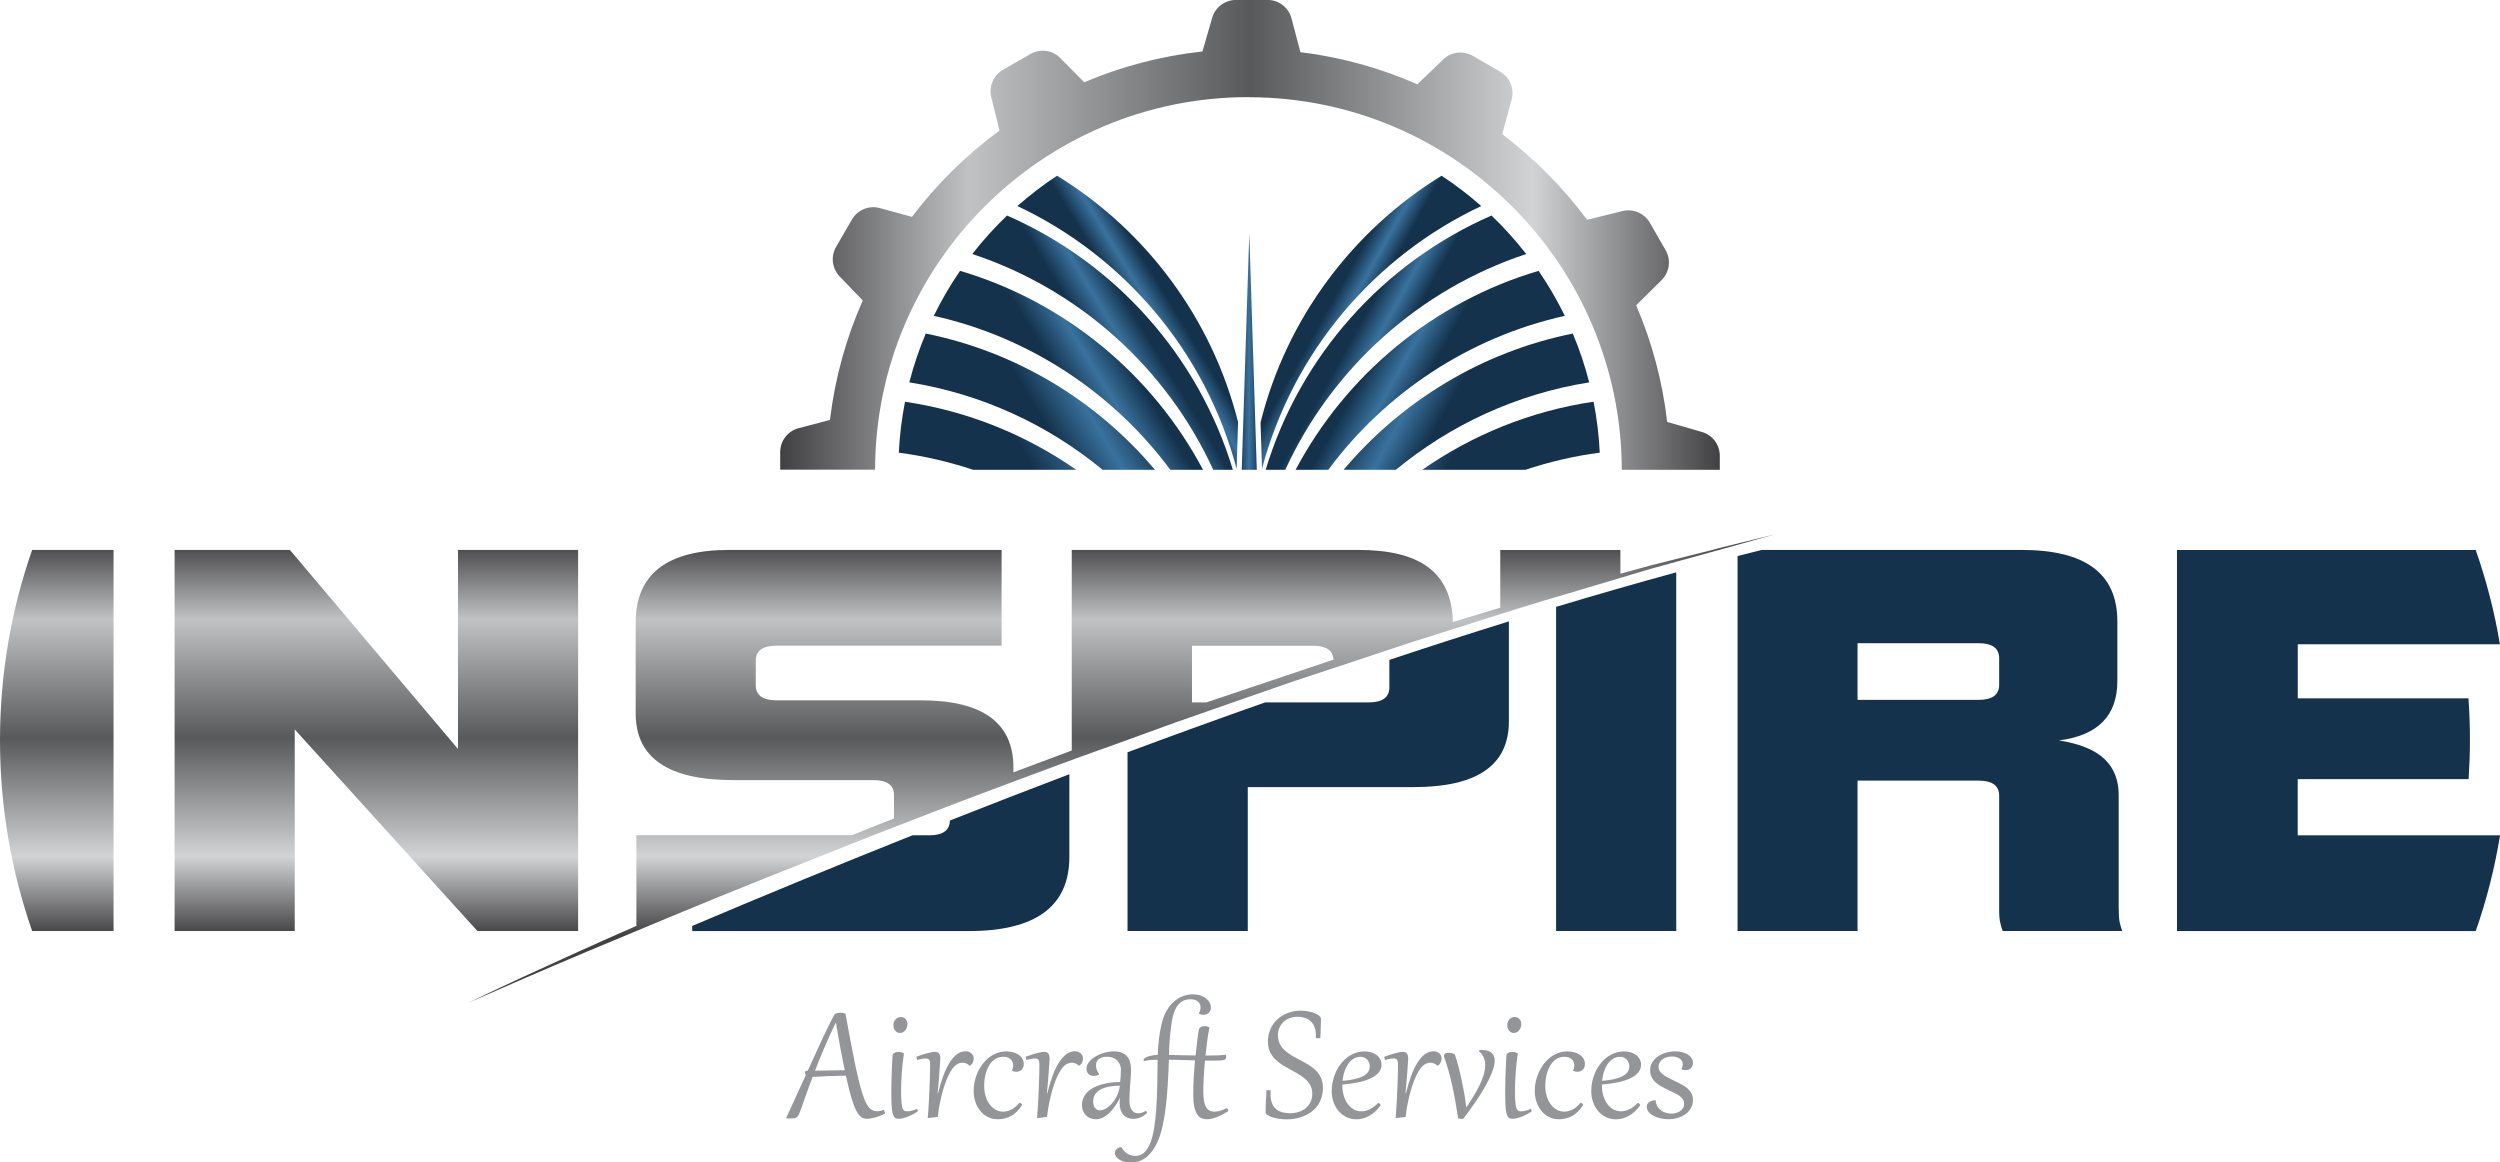 <?xml version="1.0" encoding="UTF-8"?><svg id="uuid-793c7b93-5ad9-426b-9fd0-a449f50a59b0" xmlns="http://www.w3.org/2000/svg" xmlns:xlink="http://www.w3.org/1999/xlink" viewBox="0 0 492.98 229.23"><defs><style>.uuid-c40b56d0-027c-446f-93ae-31d0d5caa7e0{fill:url(#uuid-faf4a22e-fb1c-4542-afe8-4876c92560e1);}.uuid-26a2d982-2bad-46f3-8161-2de6b36fd514{fill:url(#uuid-51fe1f7e-1db3-493c-a361-8a40c9eb1156);}.uuid-c77050e2-57d4-486e-9cdd-abec0949945a{fill:url(#uuid-1e2d5a95-4b02-4249-826d-1870859e1094);}.uuid-4c4d795b-3c9b-4b25-b72f-ee492d27af78{fill:#939598;}.uuid-69bef340-405b-472e-9747-20439c709f4e{fill:url(#uuid-d00f147f-c2b1-437d-8a26-f7c43ec508fe);}.uuid-0f0d9a5a-ff19-461c-9fdb-502cc7dd1dca{fill:url(#uuid-85b61e62-e624-48f8-b80a-6647290b17e2);}.uuid-f24699d8-e6e2-42bc-99bb-0db40a3de196{fill:url(#uuid-220fc913-5b35-4d50-8ee5-2dd9912ee897);}.uuid-94cc7b7d-2462-4b0f-97b9-ccff39933c67{fill:url(#uuid-4830ab43-bce5-47a8-93fe-1cbbafb06426);}.uuid-05c423fd-1c62-4c6c-886f-3294d5dc26db{fill:url(#uuid-8aebc96f-b1e1-4ed9-aa9d-fbff0a5624df);}.uuid-7af6423c-eb43-4997-b9fc-98ad8edc7d43{fill:url(#uuid-f9fab2f8-6fe9-44ee-bd49-2448acd70102);}.uuid-766885d5-644b-45ac-b8f2-7a538424445c{fill:url(#uuid-61f2a349-ee37-483c-aa3b-4f03c180e2f2);}.uuid-b65a657d-e816-4725-8274-f4027079d547{fill:url(#uuid-b9c636d5-7487-4849-b531-13945a952b0e);}.uuid-da3901b0-7e1b-4e06-853d-44e4af96deb9{fill:none;}.uuid-3e77c43b-4628-4b7e-b94c-ad88b780a9bd{fill:url(#uuid-810e3a59-406a-46ae-a930-894714db8a0b);}.uuid-67f02c73-7eaa-4983-a59f-f8194a89204c{fill:#14324c;}.uuid-ea867199-f811-4928-8728-321f1153e35b{fill:url(#uuid-2587c7bf-e205-44bb-a2fa-2b571d456d12);}.uuid-c2e9ade5-7c25-401d-a888-5ef06f08aa80{fill:url(#uuid-06a2365f-b400-4a46-8d44-55f319270559);}.uuid-f568e000-1ee0-4694-b8dd-932f02a7bc4f{fill:url(#uuid-42221aae-e8ab-496b-b121-aa8dfd7f1630);}</style><linearGradient id="uuid-220fc913-5b35-4d50-8ee5-2dd9912ee897" x1="154.15" y1="-16117.34" x2="339.17" y2="-16117.34" gradientTransform="translate(0 -16071.02) scale(1 -1)" gradientUnits="userSpaceOnUse"><stop offset="0" stop-color="#414042"/><stop offset=".2" stop-color="#c0c2c4"/><stop offset=".5" stop-color="#58595b"/><stop offset=".8" stop-color="#d1d3d4"/><stop offset="1" stop-color="#414042"/></linearGradient><linearGradient id="uuid-faf4a22e-fb1c-4542-afe8-4876c92560e1" x1="231.28" y1="-16131.44" x2="224.62" y2="-16135.49" gradientTransform="translate(0 -16071.02) scale(1 -1)" gradientUnits="userSpaceOnUse"><stop offset="0" stop-color="#14324c"/><stop offset=".49" stop-color="#39729e"/><stop offset="1" stop-color="#14324c"/></linearGradient><linearGradient id="uuid-2587c7bf-e205-44bb-a2fa-2b571d456d12" x1="267.86" y1="-16135.29" x2="261.82" y2="-16131.93" xlink:href="#uuid-faf4a22e-fb1c-4542-afe8-4876c92560e1"/><linearGradient id="uuid-b9c636d5-7487-4849-b531-13945a952b0e" x1="225.41" y1="-16135.81" x2="216.98" y2="-16140.94" xlink:href="#uuid-faf4a22e-fb1c-4542-afe8-4876c92560e1"/><linearGradient id="uuid-4830ab43-bce5-47a8-93fe-1cbbafb06426" x1="274.99" y1="-16140.33" x2="267.44" y2="-16136.14" xlink:href="#uuid-faf4a22e-fb1c-4542-afe8-4876c92560e1"/><linearGradient id="uuid-61f2a349-ee37-483c-aa3b-4f03c180e2f2" x1="286.44" y1="-16149.61" x2="274.17" y2="-16142.79" xlink:href="#uuid-faf4a22e-fb1c-4542-afe8-4876c92560e1"/><linearGradient id="uuid-85b61e62-e624-48f8-b80a-6647290b17e2" x1="218.04" y1="-16142.39" x2="203.94" y2="-16150.96" xlink:href="#uuid-faf4a22e-fb1c-4542-afe8-4876c92560e1"/><linearGradient id="uuid-810e3a59-406a-46ae-a930-894714db8a0b" x1="290.78" y1="-16153.29" x2="275.52" y2="-16144.82" xlink:href="#uuid-faf4a22e-fb1c-4542-afe8-4876c92560e1"/><linearGradient id="uuid-06a2365f-b400-4a46-8d44-55f319270559" x1="216.59" y1="-16144.03" x2="198.63" y2="-16154.95" xlink:href="#uuid-faf4a22e-fb1c-4542-afe8-4876c92560e1"/><linearGradient id="uuid-51fe1f7e-1db3-493c-a361-8a40c9eb1156" x1="220.67" y1="-16139.55" x2="209.6" y2="-16146.27" xlink:href="#uuid-faf4a22e-fb1c-4542-afe8-4876c92560e1"/><linearGradient id="uuid-f9fab2f8-6fe9-44ee-bd49-2448acd70102" x1="281.55" y1="-16145.22" x2="271.73" y2="-16139.76" xlink:href="#uuid-faf4a22e-fb1c-4542-afe8-4876c92560e1"/><linearGradient id="uuid-8aebc96f-b1e1-4ed9-aa9d-fbff0a5624df" x1="244.25" y1="-16140.32" x2="248.44" y2="-16140.32" xlink:href="#uuid-faf4a22e-fb1c-4542-afe8-4876c92560e1"/><linearGradient id="uuid-1e2d5a95-4b02-4249-826d-1870859e1094" x1="11.19" y1="106.62" x2="11.19" y2="184.44" gradientTransform="matrix(1, 0, 0, 1, 0, 0)" xlink:href="#uuid-220fc913-5b35-4d50-8ee5-2dd9912ee897"/><linearGradient id="uuid-d00f147f-c2b1-437d-8a26-f7c43ec508fe" x1="74.21" y1="106.62" x2="74.21" y2="184.44" gradientTransform="matrix(1, 0, 0, 1, 0, 0)" xlink:href="#uuid-220fc913-5b35-4d50-8ee5-2dd9912ee897"/><linearGradient id="uuid-42221aae-e8ab-496b-b121-aa8dfd7f1630" x1="221.2" y1="106.62" x2="221.2" y2="184.44" gradientTransform="matrix(1, 0, 0, 1, 0, 0)" xlink:href="#uuid-220fc913-5b35-4d50-8ee5-2dd9912ee897"/></defs><g id="uuid-80a99b03-61e0-40c8-a318-181b0fad15c7"><g><g><path class="uuid-da3901b0-7e1b-4e06-853d-44e4af96deb9" d="M243.84,92.44c-6.08-22.96-22.12-41.87-43.23-51.81,2.46-2.17,5.07-4.17,7.82-5.98,17.52,10.78,30.56,28.12,35.69,48.61l-.29,9.18Zm5.01,0l-.29-9.18c5.13-20.48,18.17-37.83,35.69-48.61,2.75,1.81,5.36,3.81,7.82,5.98-21.11,9.94-37.15,28.85-43.23,51.81Z"/><path class="uuid-f24699d8-e6e2-42bc-99bb-0db40a3de196" d="M246.27,19.17c40.52,.04,73.45,32.98,73.53,73.47h19.33v-2.76c0-2.18-1.43-4.1-3.53-4.7l-6.85-1.98c-.93-8.07-3.02-15.8-6.11-23l5.02-4.98c1.57-1.55,1.89-3.97,.79-5.88l-3.11-5.41c-1.09-1.89-3.29-2.83-5.41-2.31l-6.97,1.72c-4.75-6.39-10.39-12.08-16.74-16.89l1.86-6.82c.58-2.13-.35-4.38-2.25-5.49l-5.4-3.13c-1.89-1.09-4.27-.8-5.84,.71l-5.1,4.9c-7.21-3.17-14.96-5.34-23.06-6.34l-1.76-6.67c-.56-2.13-2.49-3.62-4.7-3.62h-6.24c-2.18,0-4.1,1.43-4.7,3.52l-1.92,6.64c-8.18,.89-16.01,2.97-23.31,6.07l-4.73-4.78c-1.55-1.57-3.97-1.89-5.88-.79l-5.41,3.11c-1.89,1.09-2.83,3.29-2.31,5.41l1.62,6.57c-6.54,4.81-12.36,10.54-17.26,17.02l-6.34-1.73c-2.13-.58-4.38,.35-5.49,2.25l-3.13,5.4c-1.09,1.89-.8,4.27,.71,5.84l4.55,4.73c-3.26,7.36-5.47,15.27-6.47,23.56l-6.19,1.63c-2.13,.56-3.62,2.49-3.62,4.7v3.48h18.71c.08-40.56,33.13-73.51,73.7-73.47Z"/><path class="uuid-c40b56d0-027c-446f-93ae-31d0d5caa7e0" d="M208.44,34.65c-2.75,1.81-5.36,3.81-7.82,5.98,21.11,9.93,37.14,28.84,43.23,51.81l.29-9.18c-5.13-20.48-18.17-37.83-35.69-48.61Z"/><path class="uuid-ea867199-f811-4928-8728-321f1153e35b" d="M248.57,83.26l.29,9.18c6.08-22.96,22.12-41.87,43.23-51.81-2.46-2.17-5.07-4.17-7.82-5.98-17.52,10.78-30.56,28.12-35.69,48.61Z"/><path class="uuid-b65a657d-e816-4725-8274-f4027079d547" d="M198.58,42.5c-2.46,2.36-4.75,4.89-6.85,7.59,21.12,6.98,38.32,22.54,47.51,42.55h3.87c-6.79-22.51-23.23-40.84-44.53-50.14Z"/><path class="uuid-94cc7b7d-2462-4b0f-97b9-ccff39933c67" d="M300.96,50.09c-2.1-2.69-4.38-5.23-6.85-7.59-21.3,9.3-37.74,27.63-44.53,50.14h3.87c9.19-20.01,26.39-35.57,47.51-42.55Z"/><path class="uuid-766885d5-644b-45ac-b8f2-7a538424445c" d="M310.15,65.77c-18.01,3.64-33.8,13.34-45.2,26.87h10.31c10.72-8.85,23.78-14.96,38.12-17.24-.85-3.31-1.93-6.53-3.24-9.63Z"/><path class="uuid-0f0d9a5a-ff19-461c-9fdb-502cc7dd1dca" d="M182.55,65.77c-1.3,3.1-2.39,6.32-3.24,9.63,14.34,2.28,27.4,8.39,38.11,17.24h10.32c-11.39-13.53-27.19-23.23-45.2-26.87Z"/><path class="uuid-3e77c43b-4628-4b7e-b94c-ad88b780a9bd" d="M314.24,79.21c-12.43,1.84-23.91,6.55-33.78,13.43h20.34c4.71-1.57,9.61-2.72,14.66-3.38-.16-3.42-.58-6.77-1.22-10.04Z"/><path class="uuid-c2e9ade5-7c25-401d-a888-5ef06f08aa80" d="M177.24,89.26c5.05,.67,9.95,1.81,14.65,3.38h20.34c-9.87-6.87-21.35-11.58-33.77-13.42-.64,3.27-1.06,6.62-1.22,10.04Z"/><path class="uuid-26a2d982-2bad-46f3-8161-2de6b36fd514" d="M189.31,53.41c-1.93,2.81-3.66,5.78-5.17,8.87,18.99,4.24,35.41,15.25,46.64,30.36h6.45c-9.96-18.77-27.17-33.1-47.92-39.23Z"/><path class="uuid-7af6423c-eb43-4997-b9fc-98ad8edc7d43" d="M308.57,62.28c-1.51-3.09-3.24-6.05-5.17-8.87-20.75,6.13-37.96,20.46-47.92,39.23h6.45c11.22-15.11,27.65-26.12,46.64-30.36Z"/><polygon class="uuid-05c423fd-1c62-4c6c-886f-3294d5dc26db" points="244.86 92.64 247.83 92.64 246.35 45.97 244.86 92.64"/></g><g><path class="uuid-4c4d795b-3c9b-4b25-b72f-ee492d27af78" d="M159.12,215.39c-.21,.6-.4,1.13-.56,1.58-.16,.45-.3,.84-.41,1.17s-.22,.62-.31,.86-.17,.46-.25,.65c-.1,.23-.2,.4-.32,.52-.12,.12-.25,.21-.38,.27-.14,.06-.28,.09-.44,.1-.16,0-.33,.01-.51,.01-.1,0-.23,0-.38,0s-.29,0-.41-.01l-.12-.09c.71-1.54,1.39-3.02,2.02-4.42,.64-1.41,1.25-2.75,1.85-4.04-.12-.2-.19-.36-.19-.49,0-.24,.19-.36,.57-.37,1.09-2.39,2.05-4.49,2.9-6.31,.85-1.82,1.6-3.34,2.24-4.56,.06-.11,.14-.21,.23-.28,.1-.07,.2-.13,.31-.17,.11-.04,.23-.07,.36-.09,.12-.02,.25-.03,.36-.03,.17,0,.34,.01,.51,.04,.17,.03,.34,.09,.53,.17,.37,2.06,.72,3.91,1.03,5.56,.31,1.65,.6,3.11,.87,4.4,.27,1.29,.52,2.41,.76,3.37,.24,.96,.47,1.78,.69,2.47,.22,.69,.44,1.25,.66,1.7,.22,.44,.45,.79,.68,1.05s.48,.43,.74,.53,.55,.15,.85,.15c.2,0,.41-.02,.61-.07s.44-.12,.69-.21l.25,.73c-.68,.34-1.33,.6-1.96,.77-.62,.18-1.17,.27-1.66,.27-.27,0-.53-.05-.77-.15s-.47-.27-.69-.52c-.22-.25-.44-.58-.65-.99-.21-.42-.42-.94-.64-1.57-.21-.63-.43-1.38-.66-2.25s-.46-1.88-.71-3.03c-1.1,.01-2.18,.04-3.25,.08-1.07,.04-2.18,.09-3.32,.16-.23,.61-.44,1.17-.63,1.68-.19,.51-.35,.96-.48,1.35Zm7.46-4.36c-.12-.59-.26-1.24-.4-1.95-.14-.71-.29-1.47-.44-2.27-.15-.8-.3-1.63-.45-2.5s-.31-1.74-.45-2.63h-.05c-.85,1.77-1.62,3.45-2.29,5.05-.67,1.6-1.27,3.07-1.79,4.41,1.02-.02,2.01-.04,2.96-.06,.96-.02,1.93-.03,2.91-.04Z"/><path class="uuid-4c4d795b-3c9b-4b25-b72f-ee492d27af78" d="M178.25,207.71c-.1,.68-.19,1.35-.26,2.03-.07,.68-.13,1.34-.17,1.97-.04,.64-.08,1.24-.1,1.8-.02,.57-.03,1.08-.03,1.54,0,.62,0,1.15,.03,1.59,.02,.44,.05,.81,.09,1.12s.09,.54,.16,.73,.14,.32,.23,.42c.09,.1,.2,.16,.32,.19,.12,.03,.26,.04,.41,.04,.28,0,.59-.04,.92-.13,.33-.09,.66-.21,1-.36l.17,.46c-.21,.17-.48,.35-.81,.52-.32,.18-.66,.34-1.02,.49-.36,.15-.7,.27-1.05,.36-.34,.09-.64,.14-.89,.14-.17,0-.32-.01-.45-.04-.14-.03-.26-.09-.37-.2s-.21-.26-.29-.47-.16-.49-.21-.85c-.06-.36-.1-.8-.13-1.33-.03-.53-.04-1.18-.04-1.94,0-.45,0-.95,.01-1.51,0-.56,.02-1.16,.04-1.81,.02-.64,.04-1.32,.07-2.04,.03-.71,.07-1.45,.12-2.21,.01-.17,.06-.3,.13-.4,.08-.1,.17-.18,.28-.24,.11-.06,.23-.1,.36-.12,.13-.02,.24-.03,.35-.03,.4,0,.77,.09,1.12,.28Zm-.77-4.02c-.21,0-.39-.04-.55-.13s-.3-.2-.41-.34c-.11-.14-.2-.3-.26-.48-.06-.18-.09-.37-.09-.56,0-.27,.04-.5,.13-.71,.09-.21,.21-.38,.35-.52,.14-.14,.3-.24,.47-.31,.17-.07,.34-.1,.51-.1,.2,0,.38,.04,.54,.11,.16,.07,.3,.18,.41,.31s.2,.28,.27,.45,.09,.35,.09,.55c0,.21-.04,.41-.11,.62-.07,.21-.17,.39-.3,.56-.13,.17-.28,.3-.46,.4s-.38,.15-.6,.15Z"/><path class="uuid-4c4d795b-3c9b-4b25-b72f-ee492d27af78" d="M183.09,220.47h-.14c.05-.57,.09-1.19,.13-1.85,.04-.66,.08-1.34,.12-2.02,.04-.69,.07-1.37,.09-2.04,.03-.67,.05-1.3,.07-1.89,.02-.58,.04-1.11,.04-1.57s.01-.83,.01-1.09c0-.22,0-.41-.03-.57-.02-.16-.06-.29-.12-.4-.06-.11-.15-.19-.27-.24-.12-.05-.28-.08-.48-.08-.1,0-.2,0-.31,.02s-.23,.03-.36,.05c-.13,.02-.28,.05-.44,.09-.16,.04-.35,.08-.57,.14l-.13-.64c.98-.36,1.78-.61,2.39-.75s1.02-.22,1.24-.22c.39,0,.67,.11,.84,.34,.17,.23,.25,.57,.25,1.02,0,.04,0,.16-.02,.37-.01,.2-.03,.46-.05,.79-.02,.32-.05,.7-.08,1.13-.03,.43-.06,.89-.1,1.38s-.08,1-.13,1.53c-.05,.53-.1,1.06-.15,1.59h.09c.28-1.15,.61-2.24,.97-3.25s.76-1.88,1.21-2.62c.45-.74,.94-1.32,1.48-1.75,.54-.42,1.13-.64,1.77-.64,.23,0,.44,.04,.63,.11s.36,.17,.51,.3,.25,.28,.34,.45c.08,.17,.12,.37,.12,.57,0,.27-.06,.52-.17,.77s-.3,.46-.55,.65h-.07c-.25-.21-.49-.36-.71-.45-.22-.09-.46-.14-.71-.14-.27,0-.52,.05-.77,.15-.25,.1-.48,.25-.69,.44-.34,.31-.65,.72-.94,1.22-.29,.51-.56,1.07-.8,1.69-.24,.62-.46,1.26-.65,1.94s-.36,1.34-.5,1.99c-.14,.64-.25,1.25-.34,1.82s-.15,1.04-.18,1.43l-1.86,.23Z"/><path class="uuid-4c4d795b-3c9b-4b25-b72f-ee492d27af78" d="M199.54,211.09c.17-.33,.25-.66,.25-1,0-.23-.04-.45-.12-.65-.08-.21-.2-.39-.36-.54s-.36-.28-.6-.37-.52-.14-.84-.14c-.46,0-.88,.08-1.25,.25-.37,.16-.69,.39-.97,.67-.28,.29-.52,.61-.72,.99s-.36,.77-.49,1.2c-.13,.43-.22,.87-.28,1.31-.06,.45-.09,.89-.09,1.31,0,.77,.1,1.46,.3,2.09s.47,1.16,.81,1.6c.34,.44,.73,.79,1.18,1.03,.45,.24,.93,.37,1.44,.37,.54,0,1.09-.14,1.64-.42,.55-.28,1.09-.74,1.62-1.37,.04,.02,.08,.04,.14,.08,.06,.03,.11,.07,.16,.11,.05,.04,.09,.08,.12,.12,.04,.04,.05,.08,.05,.12,0,.02,0,.04,0,.04l-.02,.04c-.58,.93-1.27,1.63-2.07,2.09-.81,.46-1.69,.69-2.65,.69-.52,0-1-.07-1.44-.22s-.84-.35-1.19-.61c-.36-.26-.67-.56-.94-.92-.27-.35-.5-.74-.68-1.15-.18-.41-.32-.84-.41-1.3-.09-.45-.14-.91-.14-1.38,0-.62,.07-1.25,.2-1.87s.34-1.23,.6-1.81c.26-.58,.58-1.12,.96-1.62,.38-.5,.8-.94,1.28-1.31s1-.66,1.58-.87c.58-.21,1.19-.32,1.84-.32,.49,0,.94,.06,1.36,.18,.42,.12,.78,.29,1.09,.5,.31,.22,.55,.48,.72,.78,.17,.31,.26,.65,.26,1.02,0,.24-.04,.46-.11,.65-.07,.19-.18,.35-.31,.48s-.29,.23-.47,.3c-.18,.07-.38,.1-.59,.1-.13,0-.27-.01-.41-.04-.14-.03-.28-.07-.41-.13l-.04-.1Z"/><path class="uuid-4c4d795b-3c9b-4b25-b72f-ee492d27af78" d="M204.64,220.47h-.14c.05-.57,.09-1.19,.13-1.85,.04-.66,.08-1.34,.12-2.02,.04-.69,.07-1.37,.09-2.04,.03-.67,.05-1.3,.07-1.89,.02-.58,.04-1.11,.04-1.57s.01-.83,.01-1.09c0-.22,0-.41-.03-.57-.02-.16-.06-.29-.12-.4-.06-.11-.15-.19-.27-.24-.12-.05-.28-.08-.48-.08-.1,0-.2,0-.31,.02s-.23,.03-.36,.05c-.13,.02-.28,.05-.44,.09-.16,.04-.35,.08-.57,.14l-.13-.64c.98-.36,1.78-.61,2.39-.75s1.02-.22,1.24-.22c.39,0,.67,.11,.84,.34,.17,.23,.25,.57,.25,1.02,0,.04,0,.16-.02,.37-.01,.2-.03,.46-.05,.79-.02,.32-.05,.7-.08,1.13-.03,.43-.06,.89-.1,1.38s-.08,1-.13,1.53c-.05,.53-.1,1.06-.15,1.59h.09c.28-1.15,.61-2.24,.97-3.25s.76-1.88,1.21-2.62c.45-.74,.94-1.32,1.48-1.75,.54-.42,1.13-.64,1.77-.64,.23,0,.44,.04,.63,.11s.36,.17,.51,.3,.25,.28,.34,.45c.08,.17,.12,.37,.12,.57,0,.27-.06,.52-.17,.77s-.3,.46-.55,.65h-.07c-.25-.21-.49-.36-.71-.45-.22-.09-.46-.14-.71-.14-.27,0-.52,.05-.77,.15-.25,.1-.48,.25-.69,.44-.34,.31-.65,.72-.94,1.22-.29,.51-.56,1.07-.8,1.69-.24,.62-.46,1.26-.65,1.94s-.36,1.34-.5,1.99c-.14,.64-.25,1.25-.34,1.82s-.15,1.04-.18,1.43l-1.86,.23Z"/><path class="uuid-4c4d795b-3c9b-4b25-b72f-ee492d27af78" d="M221.04,211.09c0-.47-.08-.88-.23-1.22-.15-.34-.36-.63-.61-.84-.25-.22-.53-.38-.85-.49-.31-.11-.63-.16-.94-.16-.42,0-.78,.04-1.07,.13-.29,.09-.53,.21-.71,.37-.18,.15-.31,.34-.39,.55-.08,.21-.12,.44-.12,.68,0,.29,.05,.57,.16,.86,.1,.29,.26,.57,.46,.84l-.04,.1c-.34,.17-.68,.25-1.02,.25-.2,0-.39-.03-.57-.09-.17-.06-.33-.15-.45-.27-.13-.12-.23-.26-.3-.44-.07-.17-.11-.37-.11-.58,0-.35,.08-.68,.25-.99,.17-.31,.39-.59,.67-.85,.28-.25,.6-.48,.97-.68,.37-.2,.75-.37,1.14-.51,.39-.14,.78-.25,1.18-.32,.4-.07,.76-.11,1.1-.11,.62,0,1.16,.08,1.6,.25,.44,.17,.8,.41,1.08,.73s.48,.7,.6,1.15,.19,.96,.19,1.53c0,.39-.02,.82-.05,1.29s-.07,.96-.11,1.47c-.04,.51-.08,1.04-.11,1.59s-.05,1.09-.05,1.63c0,.85,.16,1.5,.48,1.93s.73,.65,1.25,.65c.46,0,.97-.17,1.53-.51l.26,.38c-.4,.4-.83,.7-1.3,.91-.47,.21-.96,.31-1.48,.31-.39,0-.74-.07-1.07-.2-.33-.13-.61-.32-.85-.58-.24-.26-.42-.58-.55-.97-.13-.39-.2-.85-.2-1.36,0-.15,0-.31,.01-.46,0-.15,.03-.32,.06-.49h-.05c-.26,.51-.55,1.01-.89,1.51-.34,.5-.7,.94-1.1,1.33-.4,.39-.83,.7-1.28,.94-.45,.24-.93,.36-1.43,.36-.41,0-.78-.07-1.12-.21s-.63-.34-.87-.59c-.24-.25-.43-.54-.56-.88-.13-.34-.2-.71-.2-1.12,0-.52,.1-1,.29-1.42,.19-.43,.46-.81,.8-1.15,.34-.34,.75-.63,1.22-.88,.47-.25,.99-.45,1.55-.61,.56-.16,1.15-.29,1.77-.37s1.26-.12,1.9-.12c.04-.37,.08-.74,.1-1.09,.03-.35,.04-.74,.04-1.16Zm-5.47,6.12c0,.23,.03,.45,.08,.66s.13,.4,.24,.56,.25,.29,.42,.38,.37,.14,.61,.14c.27,0,.54-.06,.83-.19,.28-.12,.57-.3,.84-.52s.54-.48,.79-.79c.25-.31,.48-.64,.68-1,.2-.36,.37-.74,.5-1.14,.13-.4,.22-.81,.26-1.23-.44,.01-.88,.04-1.31,.08-.43,.04-.84,.11-1.23,.21-.39,.1-.75,.22-1.08,.37-.33,.15-.62,.35-.86,.57s-.43,.5-.57,.81c-.14,.31-.2,.67-.2,1.08Z"/><path class="uuid-4c4d795b-3c9b-4b25-b72f-ee492d27af78" d="M228.3,208.01c.02-.56,.05-1.09,.09-1.6,.04-.51,.08-1.01,.14-1.5,.06-.5,.13-.99,.22-1.49,.09-.5,.19-1.01,.32-1.55,.16-.69,.37-1.32,.62-1.87,.25-.55,.54-1.05,.87-1.48,.32-.43,.67-.8,1.05-1.11s.76-.56,1.16-.76c.4-.2,.8-.34,1.21-.44,.41-.09,.81-.14,1.2-.14,.57,0,1.08,.08,1.53,.23,.45,.15,.82,.35,1.13,.6,.31,.25,.54,.52,.7,.83,.16,.31,.24,.62,.24,.94,0,.23-.04,.44-.12,.61-.08,.18-.19,.33-.32,.45-.13,.12-.29,.21-.47,.28-.18,.07-.37,.1-.57,.1-.28,0-.56-.06-.85-.19l-.04-.09c.11-.24,.2-.45,.25-.63,.06-.18,.08-.37,.08-.56,0-.29-.06-.53-.18-.73-.12-.2-.27-.37-.46-.5-.19-.13-.4-.23-.63-.28-.23-.06-.46-.09-.69-.09-.47,0-.89,.07-1.25,.21s-.67,.34-.93,.59c-.26,.25-.49,.54-.67,.87-.18,.33-.33,.68-.46,1.05-.12,.37-.23,.76-.3,1.16-.08,.4-.14,.79-.2,1.17-.07,.52-.13,1.02-.18,1.48-.05,.47-.1,.93-.13,1.4s-.07,.95-.09,1.44c-.02,.5-.04,1.03-.06,1.61,.96,.03,1.88,.05,2.75,.07,.87,.02,1.7,.03,2.5,.04,.1-.96,.2-1.86,.3-2.72s.21-1.62,.32-2.28c.02-.15,.08-.28,.16-.38s.18-.18,.29-.24c.11-.06,.23-.1,.35-.12,.12-.02,.25-.04,.36-.04,.2,0,.37,.02,.52,.06,.15,.04,.29,.1,.43,.18-.17,.89-.32,1.81-.45,2.76-.12,.95-.23,1.88-.32,2.8,.9,0,1.68-.01,2.35-.04,.67-.02,1.22-.07,1.64-.12,.03,.1,.05,.19,.07,.27,.02,.09,.02,.16,.02,.23,0,.16-.05,.28-.15,.37s-.26,.15-.49,.19c-.23,.04-.52,.07-.89,.08-.37,0-.81,.01-1.35,.01h-.58c-.11,0-.23,0-.35,0s-.25,0-.38-.01c-.06,.62-.11,1.22-.15,1.8-.04,.58-.08,1.13-.1,1.64-.03,.52-.05,.99-.06,1.43s-.02,.82-.02,1.16c0,.63,.03,1.2,.1,1.7,.07,.5,.18,.92,.35,1.27,.17,.35,.39,.61,.69,.8,.29,.18,.66,.28,1.1,.28,.32,0,.68-.06,1.07-.17,.39-.11,.84-.29,1.35-.54,.16,.16,.25,.36,.28,.59-.37,.24-.74,.46-1.11,.66-.37,.2-.74,.37-1.1,.51-.36,.14-.71,.25-1.05,.33-.34,.08-.66,.12-.96,.12-.4,0-.76-.07-1.09-.22-.33-.15-.61-.4-.85-.77s-.43-.87-.56-1.5c-.13-.63-.2-1.42-.2-2.39,0-1.07,.03-2.18,.09-3.32,.06-1.14,.15-2.28,.26-3.41-.43-.01-.86-.02-1.31-.04-.45-.01-.89-.02-1.34-.04-.44-.01-.88-.02-1.3-.03s-.82-.01-1.2-.01c-.02,.71-.05,1.47-.09,2.31s-.08,1.69-.14,2.58c-.06,.89-.13,1.79-.21,2.71-.08,.92-.19,1.81-.31,2.68-.12,.87-.27,1.71-.43,2.5s-.36,1.51-.58,2.16c-.35,1.01-.75,1.86-1.18,2.54-.44,.68-.91,1.22-1.4,1.64-.5,.41-1.01,.71-1.54,.88-.53,.17-1.06,.26-1.59,.26-.46,0-.88-.05-1.27-.15s-.73-.24-1.01-.41c-.29-.17-.51-.37-.67-.6-.16-.23-.24-.47-.24-.72,0-.14,.03-.28,.1-.42,.06-.14,.16-.26,.27-.37,.12-.11,.25-.19,.41-.26,.16-.07,.33-.1,.51-.1,.17,.31,.36,.57,.57,.79,.21,.22,.43,.39,.67,.53s.48,.24,.74,.31c.26,.06,.51,.1,.77,.1,.68,0,1.26-.22,1.74-.66,.48-.44,.88-1.07,1.2-1.88,.32-.81,.58-1.79,.76-2.93,.18-1.14,.33-2.42,.42-3.82,.1-1.4,.16-2.92,.2-4.55s.06-3.34,.07-5.12c-.56,0-1.07,.03-1.54,.06-.47,.04-.87,.11-1.19,.23-.02-.05-.04-.11-.04-.17,0-.14,.07-.28,.2-.4,.13-.12,.32-.23,.57-.33,.25-.09,.54-.17,.89-.23,.34-.06,.73-.1,1.15-.12Z"/><path class="uuid-4c4d795b-3c9b-4b25-b72f-ee492d27af78" d="M250.59,215c-.02,.14-.03,.28-.04,.41s0,.26,0,.39c0,.68,.09,1.25,.27,1.72s.44,.86,.77,1.15,.74,.51,1.21,.65c.47,.13,1,.2,1.59,.2s1.14-.08,1.67-.25,.99-.41,1.39-.73c.4-.33,.72-.73,.96-1.21s.36-1.04,.36-1.68c0-.4-.05-.77-.17-1.11-.11-.33-.26-.64-.45-.93-.19-.28-.42-.54-.69-.78-.26-.24-.55-.46-.86-.67-.31-.21-.64-.41-.98-.61-.34-.19-.69-.39-1.05-.58-.37-.2-.75-.41-1.12-.62s-.73-.44-1.06-.69-.65-.51-.94-.79c-.29-.28-.54-.59-.75-.94-.21-.34-.38-.72-.5-1.14-.12-.42-.18-.88-.18-1.38,0-.63,.08-1.21,.24-1.76s.38-1.04,.67-1.5c.29-.45,.63-.86,1.03-1.21,.4-.36,.84-.66,1.32-.9s.99-.43,1.53-.56c.54-.13,1.1-.19,1.67-.19,.26,0,.54,.02,.84,.05,.3,.03,.59,.08,.89,.15,.3,.07,.58,.14,.85,.24,.27,.09,.51,.2,.72,.32,.21,.12,.37,.25,.5,.39,.12,.14,.19,.29,.19,.45,0,.17,0,.39,0,.65,0,.26-.01,.55-.02,.88s-.02,.69-.04,1.08-.04,.8-.06,1.23l-.9-.04c.02-.21,.03-.42,.03-.61,0-.59-.09-1.11-.26-1.55-.17-.45-.42-.82-.74-1.12s-.7-.53-1.15-.68c-.45-.15-.95-.23-1.49-.23s-1.05,.09-1.53,.27-.88,.43-1.22,.76c-.34,.32-.61,.71-.81,1.15-.2,.45-.29,.93-.29,1.47,0,.43,.06,.83,.17,1.18,.11,.35,.27,.68,.47,.98,.2,.3,.43,.57,.71,.81,.27,.24,.57,.47,.89,.69,.32,.22,.66,.42,1.01,.62,.36,.2,.71,.39,1.08,.59,.37,.2,.75,.4,1.12,.61,.37,.21,.73,.43,1.06,.66s.65,.49,.94,.77c.29,.28,.54,.58,.75,.92,.21,.33,.38,.7,.5,1.11,.12,.4,.18,.85,.18,1.34,0,.81-.11,1.53-.33,2.16s-.52,1.18-.89,1.64c-.37,.47-.8,.86-1.29,1.18-.48,.32-.99,.58-1.51,.77-.52,.2-1.04,.34-1.57,.42-.52,.09-1.01,.13-1.45,.13-.59,0-1.14-.04-1.66-.12-.52-.08-.97-.19-1.36-.32-.39-.13-.69-.28-.92-.45s-.33-.34-.33-.52c0-.4,.01-.97,.04-1.71,.03-.74,.07-1.62,.13-2.64l.9,.04Z"/><path class="uuid-4c4d795b-3c9b-4b25-b72f-ee492d27af78" d="M271.79,217.48s.08,.04,.14,.08c.06,.03,.11,.07,.16,.11,.05,.04,.09,.08,.12,.12,.04,.04,.05,.09,.05,.13,0,.02,0,.05-.03,.07-.33,.46-.69,.87-1.07,1.21-.38,.34-.78,.63-1.19,.85-.41,.23-.83,.4-1.26,.51-.43,.11-.85,.16-1.26,.16-.71,0-1.37-.15-1.96-.44-.59-.29-1.1-.69-1.53-1.19-.43-.5-.76-1.1-1-1.78s-.36-1.41-.36-2.19c0-.63,.07-1.27,.21-1.9,.14-.63,.34-1.24,.61-1.82,.26-.58,.59-1.11,.97-1.61,.38-.5,.81-.93,1.29-1.29,.48-.37,1.01-.65,1.59-.86,.58-.21,1.2-.31,1.86-.31,.44,0,.86,.06,1.25,.18,.4,.12,.75,.29,1.05,.51s.54,.5,.72,.82c.18,.33,.27,.7,.27,1.11,0,.61-.2,1.13-.59,1.58s-.94,.83-1.63,1.15-1.51,.57-2.45,.76c-.94,.19-1.96,.34-3.05,.43v.15c0,.76,.1,1.45,.29,2.08,.19,.63,.46,1.17,.8,1.62,.34,.45,.74,.8,1.19,1.05,.46,.25,.95,.37,1.48,.37s1.08-.13,1.64-.4c.56-.26,1.13-.69,1.71-1.29Zm-1.67-7.15c0-.27-.05-.53-.14-.76-.09-.24-.22-.44-.38-.62s-.36-.31-.58-.41c-.23-.1-.47-.15-.73-.15-.39,0-.74,.07-1.05,.21s-.6,.32-.85,.56-.47,.51-.66,.82c-.19,.31-.35,.64-.49,.99-.13,.35-.24,.71-.33,1.08-.08,.37-.14,.73-.18,1.08,.84-.06,1.6-.16,2.26-.31,.67-.15,1.23-.33,1.69-.56s.81-.5,1.05-.82,.37-.68,.37-1.09Z"/><path class="uuid-4c4d795b-3c9b-4b25-b72f-ee492d27af78" d="M275.35,220.47h-.14c.05-.57,.09-1.19,.13-1.85,.04-.66,.08-1.34,.12-2.02,.04-.69,.07-1.37,.09-2.04,.03-.67,.05-1.3,.07-1.89,.02-.58,.04-1.11,.04-1.57s.01-.83,.01-1.09c0-.22,0-.41-.03-.57-.02-.16-.06-.29-.12-.4-.06-.11-.15-.19-.27-.24-.12-.05-.28-.08-.48-.08-.1,0-.2,0-.31,.02-.11,.01-.23,.03-.36,.05-.13,.02-.28,.05-.44,.09-.16,.04-.35,.08-.57,.14l-.13-.64c.99-.36,1.78-.61,2.39-.75s1.02-.22,1.24-.22c.39,0,.67,.11,.84,.34s.25,.57,.25,1.02c0,.04,0,.16-.02,.37-.01,.2-.03,.46-.05,.79-.02,.32-.05,.7-.08,1.13-.03,.43-.06,.89-.1,1.38-.04,.49-.08,1-.13,1.53s-.1,1.06-.15,1.59h.09c.29-1.15,.61-2.24,.97-3.25,.36-1.01,.76-1.88,1.21-2.62,.45-.74,.94-1.32,1.48-1.75,.54-.42,1.13-.64,1.77-.64,.23,0,.44,.04,.63,.11,.2,.07,.37,.17,.51,.3s.25,.28,.34,.45,.12,.37,.12,.57c0,.27-.06,.52-.17,.77-.12,.25-.3,.46-.55,.65h-.07c-.25-.21-.49-.36-.71-.45s-.46-.14-.71-.14c-.27,0-.52,.05-.77,.15-.25,.1-.48,.25-.69,.44-.34,.31-.65,.72-.94,1.22-.29,.51-.56,1.07-.8,1.69-.24,.62-.46,1.26-.65,1.94-.19,.68-.36,1.34-.5,1.99-.14,.64-.25,1.25-.34,1.82s-.15,1.04-.18,1.43l-1.86,.23Z"/><path class="uuid-4c4d795b-3c9b-4b25-b72f-ee492d27af78" d="M287.54,220.55c-.2-1.29-.4-2.5-.6-3.62-.21-1.13-.42-2.18-.64-3.17-.22-.99-.46-1.91-.7-2.76-.25-.86-.51-1.66-.78-2.42-.05-.14-.08-.26-.08-.35,0-.17,.07-.32,.21-.44,.14-.12,.38-.19,.72-.19,.15,0,.33,.02,.52,.05,.19,.03,.41,.11,.66,.23,.12,.31,.26,.71,.4,1.18s.29,1,.43,1.58c.15,.58,.29,1.2,.44,1.85,.15,.66,.28,1.32,.41,1.99,.13,.67,.25,1.34,.35,2.01,.11,.66,.2,1.29,.27,1.89,.44-.66,.88-1.34,1.32-2.05,.44-.71,.84-1.42,1.2-2.14,.36-.72,.65-1.43,.87-2.14s.33-1.38,.33-2.02c0-.53-.09-1.04-.28-1.5-.19-.47-.51-.88-.96-1.24l.1-.21c.11-.01,.21-.02,.31-.03s.2,0,.29,0c.79,0,1.39,.19,1.8,.56s.61,.89,.61,1.56c0,.5-.11,1.08-.32,1.72-.21,.64-.5,1.32-.85,2.03-.35,.71-.75,1.42-1.19,2.16-.44,.73-.9,1.44-1.36,2.12s-.91,1.32-1.35,1.92c-.44,.6-.83,1.11-1.17,1.54l-.94-.1Z"/><path class="uuid-4c4d795b-3c9b-4b25-b72f-ee492d27af78" d="M299.3,207.71c-.1,.68-.19,1.35-.26,2.03-.07,.68-.13,1.34-.17,1.97-.04,.64-.08,1.24-.1,1.8-.02,.57-.03,1.08-.03,1.54,0,.62,0,1.15,.03,1.59,.02,.44,.05,.81,.09,1.12,.04,.3,.09,.54,.16,.73s.14,.32,.23,.42c.09,.1,.2,.16,.32,.19,.12,.03,.26,.04,.41,.04,.28,0,.59-.04,.92-.13s.66-.21,1-.36l.17,.46c-.21,.17-.48,.35-.81,.52-.32,.18-.66,.34-1.02,.49-.36,.15-.7,.27-1.05,.36-.34,.09-.64,.14-.89,.14-.17,0-.32-.01-.45-.04-.14-.03-.26-.09-.37-.2-.11-.11-.21-.26-.29-.47s-.16-.49-.21-.85c-.06-.36-.1-.8-.13-1.33-.03-.53-.04-1.18-.04-1.94,0-.45,0-.95,.01-1.51,0-.56,.02-1.16,.04-1.81,.02-.64,.04-1.32,.07-2.04,.03-.71,.07-1.45,.12-2.21,.01-.17,.06-.3,.13-.4,.08-.1,.17-.18,.28-.24,.11-.06,.23-.1,.36-.12,.13-.02,.24-.03,.35-.03,.4,0,.77,.09,1.12,.28Zm-.77-4.02c-.21,0-.39-.04-.55-.13s-.3-.2-.41-.34c-.11-.14-.2-.3-.26-.48-.06-.18-.09-.37-.09-.56,0-.27,.04-.5,.13-.71s.21-.38,.35-.52c.14-.14,.3-.24,.47-.31,.17-.07,.34-.1,.51-.1,.2,0,.38,.04,.54,.11,.16,.07,.3,.18,.41,.31,.12,.13,.2,.28,.27,.45s.09,.35,.09,.55c0,.21-.04,.41-.11,.62-.07,.21-.17,.39-.3,.56s-.28,.3-.46,.4c-.18,.1-.38,.15-.6,.15Z"/><path class="uuid-4c4d795b-3c9b-4b25-b72f-ee492d27af78" d="M310.19,211.09c.17-.33,.25-.66,.25-1,0-.23-.04-.45-.12-.65-.08-.21-.2-.39-.36-.54s-.36-.28-.6-.37-.52-.14-.84-.14c-.46,0-.88,.08-1.25,.25-.37,.16-.69,.39-.97,.67-.28,.29-.52,.61-.72,.99-.2,.37-.36,.77-.49,1.2-.13,.43-.22,.87-.28,1.31-.06,.45-.09,.89-.09,1.31,0,.77,.1,1.46,.3,2.09,.2,.63,.47,1.16,.81,1.6,.34,.44,.73,.79,1.18,1.03s.93,.37,1.44,.37c.54,0,1.09-.14,1.64-.42,.55-.28,1.09-.74,1.62-1.37,.04,.02,.08,.04,.14,.08,.06,.03,.11,.07,.16,.11,.05,.04,.09,.08,.12,.12,.04,.04,.05,.08,.05,.12,0,.02,0,.04,0,.04l-.02,.04c-.58,.93-1.27,1.63-2.07,2.09-.81,.46-1.69,.69-2.65,.69-.52,0-1-.07-1.44-.22-.44-.15-.84-.35-1.19-.61-.36-.26-.67-.56-.94-.92-.27-.35-.5-.74-.68-1.15-.18-.41-.32-.84-.41-1.3s-.14-.91-.14-1.38c0-.62,.07-1.25,.2-1.87s.34-1.23,.6-1.81c.26-.58,.58-1.12,.96-1.62,.38-.5,.8-.94,1.28-1.31s1-.66,1.58-.87c.58-.21,1.19-.32,1.84-.32,.49,0,.94,.06,1.36,.18,.42,.12,.78,.29,1.09,.5,.31,.22,.55,.48,.72,.78,.17,.31,.26,.65,.26,1.02,0,.24-.04,.46-.11,.65-.07,.19-.18,.35-.31,.48-.13,.13-.29,.23-.47,.3s-.38,.1-.59,.1c-.13,0-.27-.01-.41-.04-.14-.03-.28-.07-.41-.13l-.04-.1Z"/><path class="uuid-4c4d795b-3c9b-4b25-b72f-ee492d27af78" d="M322.97,217.48s.08,.04,.14,.08c.06,.03,.11,.07,.16,.11,.05,.04,.09,.08,.12,.12,.04,.04,.05,.09,.05,.13,0,.02,0,.05-.03,.07-.33,.46-.69,.87-1.07,1.21-.38,.34-.78,.63-1.19,.85-.41,.23-.83,.4-1.26,.51-.43,.11-.85,.16-1.26,.16-.71,0-1.37-.15-1.96-.44-.59-.29-1.1-.69-1.53-1.19-.43-.5-.76-1.1-1-1.78s-.36-1.41-.36-2.19c0-.63,.07-1.27,.21-1.9,.14-.63,.34-1.24,.61-1.82,.26-.58,.59-1.11,.97-1.61,.38-.5,.81-.93,1.29-1.29,.48-.37,1.01-.65,1.59-.86,.58-.21,1.2-.31,1.86-.31,.44,0,.86,.06,1.25,.18,.4,.12,.75,.29,1.05,.51s.54,.5,.72,.82c.18,.33,.27,.7,.27,1.11,0,.61-.2,1.13-.59,1.58s-.94,.83-1.63,1.15-1.51,.57-2.45,.76c-.94,.19-1.96,.34-3.05,.43v.15c0,.76,.1,1.45,.29,2.08,.19,.63,.46,1.17,.8,1.62,.34,.45,.74,.8,1.19,1.05,.46,.25,.95,.37,1.48,.37s1.08-.13,1.64-.4c.56-.26,1.13-.69,1.71-1.29Zm-1.67-7.15c0-.27-.05-.53-.14-.76-.09-.24-.22-.44-.38-.62s-.36-.31-.58-.41c-.23-.1-.47-.15-.73-.15-.39,0-.74,.07-1.05,.21s-.6,.32-.85,.56-.47,.51-.66,.82c-.19,.31-.35,.64-.49,.99-.13,.35-.24,.71-.33,1.08-.08,.37-.14,.73-.18,1.08,.84-.06,1.6-.16,2.26-.31,.67-.15,1.23-.33,1.69-.56s.81-.5,1.05-.82,.37-.68,.37-1.09Z"/><path class="uuid-4c4d795b-3c9b-4b25-b72f-ee492d27af78" d="M326.48,217.02c.04,.45,.16,.84,.36,1.17,.2,.33,.44,.59,.73,.8,.29,.21,.61,.36,.97,.46,.35,.1,.7,.15,1.05,.15,.33,0,.64-.04,.94-.13s.57-.22,.8-.38,.42-.37,.56-.61c.14-.24,.21-.52,.21-.82s-.07-.59-.22-.83-.35-.45-.6-.65c-.25-.2-.54-.38-.87-.54s-.67-.33-1.03-.51c-.31-.15-.63-.3-.95-.45s-.62-.32-.92-.49-.57-.37-.83-.58c-.26-.21-.48-.44-.68-.69-.19-.25-.34-.53-.45-.85-.11-.31-.16-.66-.16-1.04,0-.41,.07-.79,.21-1.13,.14-.34,.34-.65,.58-.93,.25-.28,.53-.52,.85-.72,.32-.21,.67-.38,1.04-.52,.37-.14,.75-.24,1.13-.31,.39-.07,.77-.1,1.14-.1,.47,0,.92,.05,1.35,.16,.42,.1,.8,.25,1.11,.45s.57,.44,.76,.73c.19,.28,.28,.61,.28,.96,0,.14-.02,.29-.07,.45-.05,.16-.13,.31-.24,.45-.11,.14-.26,.26-.45,.35-.18,.09-.41,.15-.68,.15-.25,0-.51-.04-.78-.12l-.03-.09c.08-.19,.14-.37,.18-.53s.05-.31,.05-.45c0-.27-.08-.5-.21-.69-.13-.19-.3-.34-.5-.46-.2-.12-.43-.2-.67-.26s-.49-.08-.72-.08c-.42,0-.8,.06-1.13,.17-.33,.11-.61,.26-.84,.45-.23,.19-.4,.4-.53,.64-.12,.24-.18,.48-.18,.74,0,.33,.09,.62,.26,.88,.17,.26,.4,.5,.69,.71,.29,.22,.61,.42,.98,.61,.37,.19,.76,.38,1.16,.57,.45,.21,.9,.43,1.34,.66s.84,.49,1.19,.78c.35,.29,.63,.62,.85,1s.33,.82,.33,1.33c0,.61-.14,1.15-.41,1.63-.27,.47-.63,.88-1.08,1.2-.45,.33-.97,.57-1.55,.74-.58,.17-1.19,.25-1.82,.25-.31,0-.64-.02-.97-.07s-.66-.12-.97-.21c-.31-.09-.61-.21-.89-.35-.28-.14-.53-.3-.74-.48-.21-.18-.38-.38-.5-.61-.12-.22-.18-.47-.18-.73,0-.23,.05-.43,.15-.59,.1-.16,.23-.29,.39-.39s.34-.18,.54-.23c.2-.05,.4-.08,.61-.08l.07,.06Z"/></g><g><path class="uuid-c77050e2-57d4-486e-9cdd-abec0949945a" d="M0,146.01c0,13.16,2.24,25.81,6.34,37.58H22.39V108.44H6.34c-4.11,11.75-6.34,24.4-6.34,37.57Z"/><polygon class="uuid-69bef340-405b-472e-9747-20439c709f4e" points="58.12 143.84 94.14 183.59 114 183.59 114 108.44 90.31 108.44 90.31 147.69 57.16 108.44 34.43 108.44 34.43 183.59 58.12 183.59 58.12 143.84"/><path class="uuid-67f02c73-7eaa-4983-a59f-f8194a89204c" d="M183.19,164.71h-3.25c-15.46,6.17-30.08,12.21-43.44,17.88v1.01h54.51c13.24,0,19.86-4.88,19.86-14.63v-16.3c-8.01,3.04-15.88,6.1-23.56,9.13-.03,1.94-1.38,2.92-4.1,2.92Z"/><path class="uuid-67f02c73-7eaa-4983-a59f-f8194a89204c" d="M273.97,130.3v5.24c0,1.98-1.36,2.97-4.11,2.97h-20.4c-9.14,3.22-18.2,6.51-27.12,9.83v35.25h23.71v-28.38h32.73c12.5,0,18.76-4.31,18.76-12.96v-19.72c-7.85,2.44-15.72,4.98-23.57,7.59,0,.06,.02,.12,.02,.18Z"/><path class="uuid-67f02c73-7eaa-4983-a59f-f8194a89204c" d="M306.85,183.59h23.69V112.86c-7.84,2.14-15.74,4.42-23.69,6.81v63.92Z"/><path class="uuid-67f02c73-7eaa-4983-a59f-f8194a89204c" d="M342.6,183.59h23.69v-29.66h23.82c2.75,0,4.11,.99,4.11,2.97v22.73c0,.94,.07,1.7,.22,2.33,.13,.62,.29,1.17,.48,1.63h23.56c-.18-.53-.35-1.08-.49-1.69-.13-.59-.2-1.54-.2-2.86v-22.26c0-2.95-.94-5.33-2.8-7.11-1.87-1.78-4.86-3.01-8.97-3.67,7.66-.97,11.5-4.88,11.5-11.66v-11.86c0-9.37-6.29-14.04-18.88-14.04h-51.23c-1.59,.4-3.18,.8-4.78,1.21v73.94Zm23.69-56.76h23.82c2.75,0,4.11,.99,4.11,2.97v5.24c0,1.98-1.36,2.97-4.11,2.97h-23.82v-11.18Z"/><path class="uuid-67f02c73-7eaa-4983-a59f-f8194a89204c" d="M453.09,164.71v-11.07h33.7c.16-2.53,.26-5.06,.26-7.63,0-2.79-.09-5.57-.29-8.3h-33.66v-10.67h39.86c-1.06-6.4-2.68-12.61-4.77-18.59h-58.91v75.15h58.91c2.13-6.07,3.74-12.38,4.8-18.88h-39.89Z"/></g><path class="uuid-f568e000-1ee0-4694-b8dd-932f02a7bc4f" d="M338.52,108.23c-3.63,.91-8.05,2.02-13.11,3.29-1.86,.52-3.84,1.06-5.88,1.62v-4.69h-23.69v11.39c-2.37,.71-4.76,1.43-7.23,2.17-.69,.21-1.41,.42-2.11,.63-.28-9.85-6.51-14.2-18.73-14.2h-56.43v39.56c-3.85,1.43-7.68,2.86-11.5,4.3v-.94c0-8.84-6.07-13.26-18.21-13.26h-28.49c-2.73,0-4.11-.99-4.11-2.97v-4.84c0-1.98,1.38-2.97,4.11-2.97h44.37v-18.88h-53.68c-12.32,0-18.48,4.78-18.48,14.34v17.89c0,8.76,6.38,13.16,19.18,13.16h27.65c2.75,0,4.11,.99,4.11,2.95v4.62c-1.45,.57-2.94,1.16-4.37,1.71-1.32,.53-2.63,1.06-3.93,1.59h-42.5v17.87c-9.14,4-16.78,7.52-22.4,10.1-6.8,3.14-10.64,5.03-10.64,5.03,0,0,3.92-1.71,10.79-4.71,6.87-2.99,16.73-7.14,28.58-12.05,5.92-2.48,12.36-5.08,19.19-7.83,6.83-2.71,14.04-5.57,21.5-8.53,7.49-2.87,15.2-5.92,23.09-8.86,7.9-2.93,15.89-5.97,23.96-8.81,4.02-1.46,8.04-2.92,12.04-4.38,4.02-1.41,8.03-2.81,12-4.19,3.98-1.38,7.92-2.75,11.82-4.11,3.92-1.29,7.79-2.57,11.6-3.83,3.81-1.26,7.55-2.5,11.21-3.72,3.68-1.16,7.28-2.3,10.78-3.41,7.01-2.22,13.63-4.35,19.8-6.11,3.79-1.13,7.35-2.19,10.72-3.2h0c2.1-.63,4.14-1.23,6.06-1.81,5.03-1.39,9.41-2.6,13.02-3.6,7.21-2.02,11.34-3.17,11.34-3.17,0,0-4.15,1.03-11.43,2.82Zm-100.63,30.28h-2.84v-11.18h23.82c2.64,0,3.98,.92,4.08,2.74l-25.06,8.44Z"/></g></g></svg>